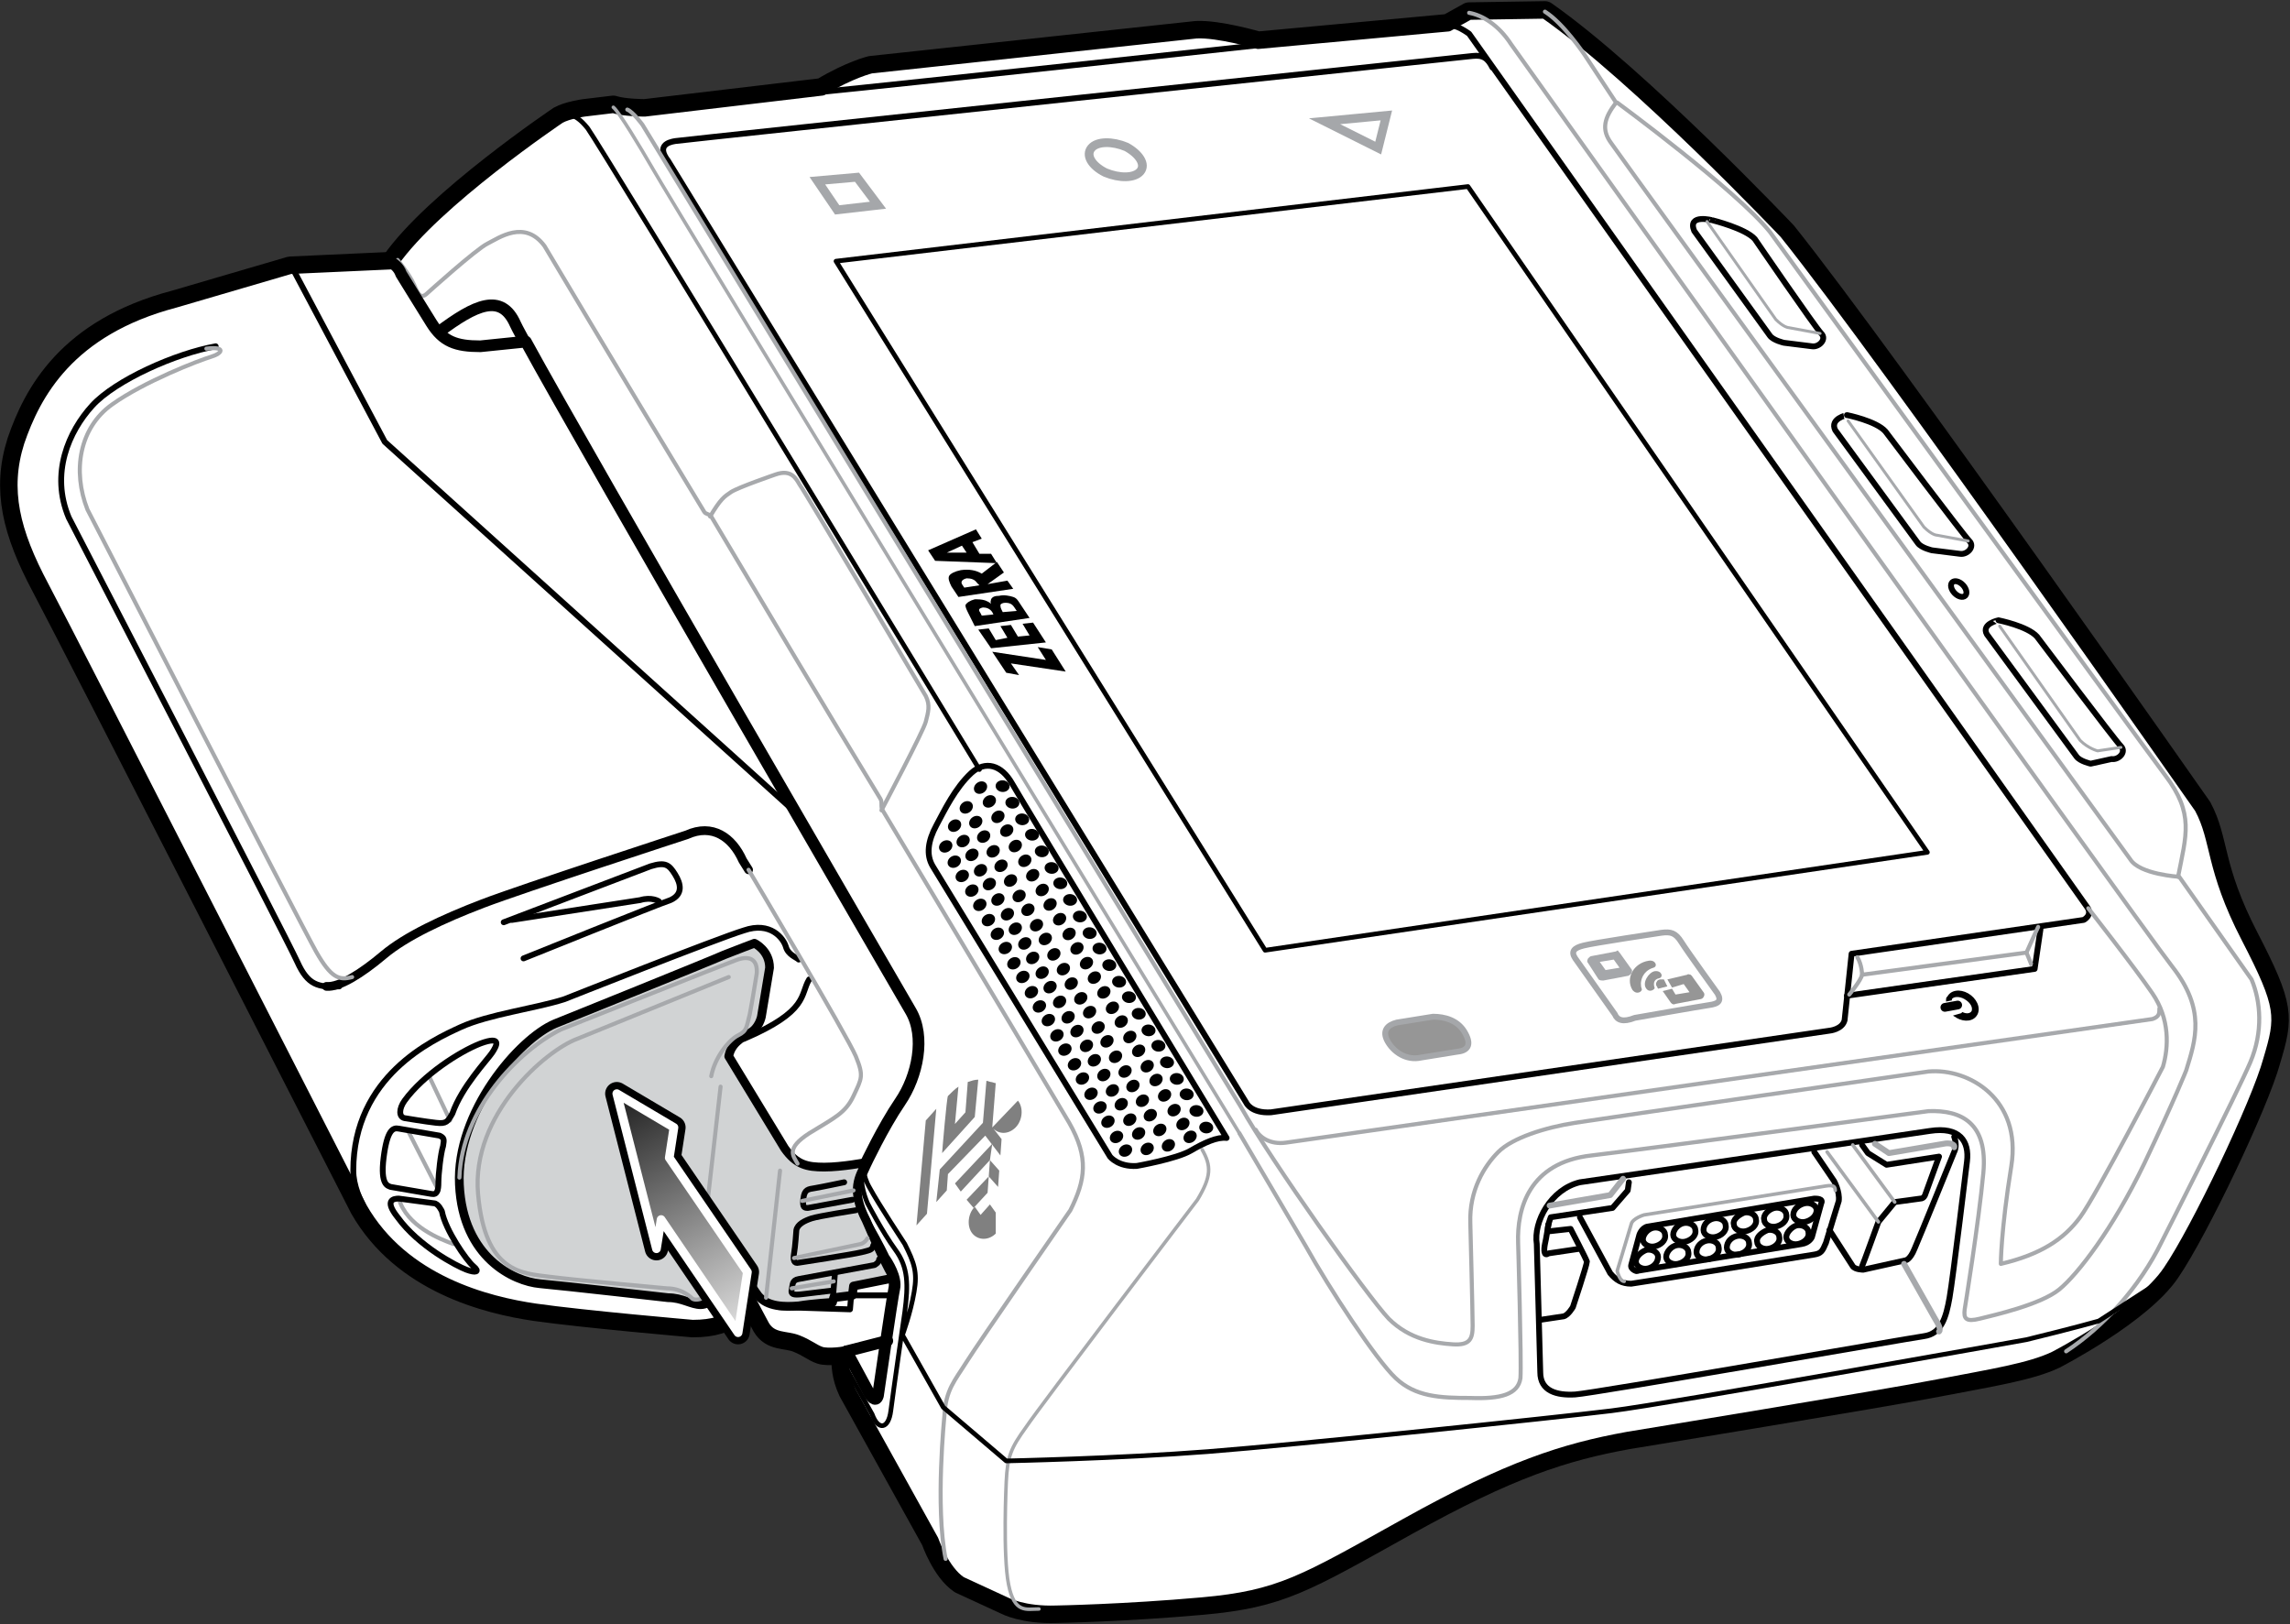 <?xml version="1.0" encoding="utf-8"?>
<!-- Generator: Adobe Illustrator 25.0.1, SVG Export Plug-In . SVG Version: 6.00 Build 0)  -->
<svg version="1.1" xmlns="http://www.w3.org/2000/svg" xmlns:xlink="http://www.w3.org/1999/xlink" x="0px" y="0px" width="196.4px"
	 height="139.3px" viewBox="0 0 196.4 139.3" style="enable-background:new 0 0 196.4 139.3;" xml:space="preserve">
<rect x="0" y="0" width="196.4" height="139.3" fill="#333333" stroke="none"/>
<style type="text/css">
	.st0{fill:#FFFFFF;stroke:#000000;stroke-width:2;stroke-linecap:round;stroke-linejoin:round;stroke-miterlimit:10;}
	.st1{fill:#FFFFFF;stroke:#000000;stroke-linecap:round;stroke-linejoin:round;stroke-miterlimit:10;}
	.st2{fill:none;stroke:#000000;stroke-width:0.5;stroke-linecap:round;stroke-linejoin:round;stroke-miterlimit:10;}
	.st3{fill:none;stroke:#A7A9AC;stroke-width:0.35;stroke-linecap:round;stroke-linejoin:round;stroke-miterlimit:10;}
	.st4{fill:none;stroke:#A7A9AC;stroke-width:0.3;stroke-linecap:round;stroke-linejoin:round;stroke-miterlimit:10;}
	.st5{fill:none;stroke:#000000;stroke-linecap:round;stroke-linejoin:round;stroke-miterlimit:10;}
	.st6{fill:none;stroke:#000000;stroke-width:0.4;stroke-linecap:round;stroke-linejoin:round;stroke-miterlimit:10;}
	.st7{fill:none;stroke:#000000;stroke-width:0.75;stroke-linecap:round;stroke-linejoin:round;stroke-miterlimit:10;}
	.st8{fill:none;stroke:#A5A7AA;stroke-width:0.75;stroke-miterlimit:10;}
	.st9{fill:none;stroke:#A7A9AC;stroke-width:0.25;stroke-linecap:round;stroke-linejoin:round;stroke-miterlimit:10;}
	.st10{fill:#808080;}
	.st11{fill:none;stroke:#A7A9AC;stroke-width:0.5;stroke-linecap:round;stroke-linejoin:round;stroke-miterlimit:10;}
	.st12{fill:#969696;stroke:#A5A7AA;stroke-width:0.5;stroke-linecap:round;stroke-linejoin:round;stroke-miterlimit:10;}
	.st13{fill:none;stroke:#A5A7AA;stroke-width:0.5;stroke-linecap:round;stroke-linejoin:round;stroke-miterlimit:10;}
	.st14{fill:#A5A7AA;}
	.st15{fill:#969696;}
	.st16{fill:none;}
	.st17{fill:#D1D3D4;stroke:#000000;stroke-width:0.75;stroke-linecap:round;stroke-linejoin:round;stroke-miterlimit:10;}
	.st18{fill:url(#SVGID_1_);stroke:#000000;stroke-width:2;stroke-linecap:round;stroke-linejoin:round;stroke-miterlimit:10;}
	.st19{fill:url(#SVGID_2_);stroke:#FFFFFF;stroke-width:0.75;stroke-linecap:round;stroke-linejoin:round;stroke-miterlimit:10;}
</style>
<g id="Layer_2">
	<path class="st0" d="M33.7,22.5C37.3,17.3,48,10.1,48,10.1c0.7-0.4,2.1-0.6,2.1-0.6l2.5-0.3c0.9,0.3,2.7,0.3,2.7,0.3l15.2-1.8
		c2.5-1.5,4.2-1.9,4.2-1.9l27.9-3c1.9-0.1,5.3,0.9,5.3,0.9l16.3-1.5c1.8-1,1.8-1,1.8-1l6.5-0.1c8,5.6,20.6,18.9,20.6,18.9
		c8.8,11,35.6,49.3,35.6,49.3c1.5,2.8,0.9,5.1,4,11.1s3,6.8,1.9,10.5c-1,3.7-6.2,14.6-8.6,18.1c-2.4,3.6-9.8,7.4-9.8,7.4
		c-2.1,1-5.3,1.5-10,2.4c-4.6,0.9-26.6,4.5-26.6,4.5c-5.5,1-10.2,2.5-19,7.4c-8.8,4.9-10.8,6.2-17.5,6.8c-6.7,0.6-12.5,0.7-12.5,0.7
		c-2.8,0.1-4.3-0.7-4.3-0.7l-3.9-1.8c-1.5-1-2.4-3.6-2.4-3.6l-7.1-12.8c-0.6-1.3-0.6-2.2-0.6-3.1v-1.3L55.7,85.2"/>
	<path class="st0" d="M72.6,115.9l2,3.7c0,0,0.5,0.8,0.7,0.1c0,0,1.2-8.3,1.4-9.2c0.2-0.9-0.6-2.2-0.9-2.6c0,0-0.4-0.9-1.6-3
		c-1.2-2.1-1-2.9,0-5c0,0,1.5-3.2,3-5.4s2.2-5.6,0.9-7.8c0,0-28-48.2-33-57.4l-3.9,0.4c-2.1,0-3.2-0.4-4.2-2c-1-1.6-2.6-4.2-2.6-4.2
		c-0.2-0.6-0.7-0.9-0.7-0.9l-8.8,0.4l-9.9,2.9C5.9,28.3,3,33.8,1.6,37.9C0.3,42,1.2,45.6,3.7,50.3S31,103.6,31,103.6
		c3.6,6.3,10.8,8.1,14.9,8.7c4.2,0.6,13.5,1.4,13.5,1.4c3.6,0,4.2-1.6,4.5-3l1.6,3c0.7,1.2,1.9,0.9,2.9,1.3c1,0.4,1.4,0.8,2,1
		S72.6,116,72.6,115.9z"/>
</g>
<g id="Layer_3">
	<path class="st1" d="M33.7,22.5C37.3,17.3,48,10.1,48,10.1c0.7-0.4,2.1-0.6,2.1-0.6l2.5-0.3c0.9,0.3,2.7,0.3,2.7,0.3l15.2-1.8
		c2.5-1.5,4.2-1.9,4.2-1.9l27.9-3c1.9-0.1,5.3,0.9,5.3,0.9l16.3-1.5c1.8-1,1.8-1,1.8-1l6.5-0.1c8,5.6,20.6,18.9,20.6,18.9
		c8.8,11,35.6,49.3,35.6,49.3c1.5,2.8,0.9,5.1,4,11.1s3,6.8,1.9,10.5c-1,3.7-6.2,14.6-8.6,18.1c-2.4,3.6-9.8,7.4-9.8,7.4
		c-2.1,1-5.3,1.5-10,2.4c-4.6,0.9-26.6,4.5-26.6,4.5c-5.5,1-10.2,2.5-19,7.4c-8.8,4.9-10.8,6.2-17.5,6.8c-6.7,0.6-12.5,0.7-12.5,0.7
		c-2.8,0.1-4.3-0.7-4.3-0.7l-3.9-1.8c-1.5-1-2.4-3.6-2.4-3.6l-7.1-12.8c-0.6-1.3-0.6-2.2-0.6-3.1v-1.3L55.7,85.2"/>
	<path class="st2" d="M70.3,7.9c7.1-0.7,37.4-4,37.4-4"/>
	<path class="st2" d="M124.2,2.2c0.6-0.2,1.8,0.7,1.8,0.7l53,74.9c0.5,0.7-0.3,1.1-0.3,1.1l-19.9,2.9l-0.6,5.7
		c-0.2,0.8-1.3,0.9-1.3,0.9L109,95.4c-1.7,0.1-2.1-0.8-2.1-0.8L57.3,13.8c-1-1.3,0-1.6,0.6-1.7c0.6-0.1,68.4-7.3,68.4-7.3
		c0.9-0.1,1.3,0.2,1.7,1"/>
	<path class="st3" d="M53.8,9.4c0.5,0.2,1.3,1.3,1.3,1.3l51.3,84.2c2.7,4.8,10.9,16.3,12.7,18.2c1.8,1.8,4,2.1,5.5,2.2
		s1.7-0.5,1.7-1.6s-0.2-8.8-0.2-8.8c-0.1-2.8,1.2-4.9,2.4-6.1c1.2-1.2,4-2.1,6.6-2.5c2.5-0.4,30.3-4.4,30.3-4.4
		c3.5-0.3,8,2.4,7.1,8.1c-0.9,5.6-0.9,8.4-0.9,8.4c3.4-0.8,5.4-2.1,6.8-4c1.4-1.9,7.1-12.9,7.1-12.9c0.5-1.7,0.6-4.1-0.9-6.3
		c-1.5-2.2-5.5-7.3-5.5-7.3"/>
	<polyline class="st2" points="158.4,85.4 174.5,83.1 175,79.7 	"/>
	<path class="st3" d="M159.3,82.1c0.4,0.7,0.4,1.5,0.4,1.5c-0.1,0.5-1.1,1.7-1.1,1.7"/>
	<path class="st3" d="M159.7,83.6l14.1-1.9c0.3-0.7,1-2.2,1-2.2"/>
	<path class="st3" d="M173.8,81.7c0.5,1.2,0.4,1,0.4,1"/>
	<path class="st3" d="M107.7,96.9c0.3,0.6,1.2,1.3,2.6,1.1c1.4-0.2,74.3-10.6,74.3-10.6c0.6-0.2,0.6-0.5,0.6-0.9"/>
	<path class="st3" d="M106.3,97.2l5.7,9.7c2,3.6,6,9.7,7.7,11.3c1.7,1.6,3.8,1.7,6.4,1.7c2.6,0.1,4.1-0.3,4.3-1.7
		c0.1-1.4-0.2-11.6-0.2-11.6c-0.1-2.9,0.9-6.9,6.3-7.5c6.6-0.8,28.9-3.8,28.9-3.8c2.8-0.1,5.1,1,4.7,5.3c-0.4,4.3-1.6,11.7-1.6,11.7
		c-0.1,0.8,0.1,1.1,1.3,0.8c1.2-0.3,5.2-1.2,6.8-2.5c1.6-1.3,4.6-5.2,7.3-10.8c2.7-5.7,3.6-8,3.6-8c0.8-2.6,1.7-5.2-1.2-8.9
		c-2.9-3.7-56.7-79.1-56.7-79.1c-1.1-1.7-2.5-2.5-3.6-2.7"/>
	<path class="st4" d="M52.6,9.2c0.5,0.4,2.3,3.4,3.4,5.3c1.1,2,50.3,82.7,50.3,82.7"/>
	<path class="st4" d="M89.1,138c-1.1,0-2.1,0.4-2.6-2.1s-0.2-8.8-0.2-8.8c0.1-2.2,0.4-2.9,1.7-4.7c1.2-1.8,14.7-19.5,14.7-19.5
		c1.2-2,1.2-2.9,0.4-4.3"/>
	<path class="st3" d="M81.1,133.7c-0.9-4.5-0.1-12.3-0.1-12.3c0.1-2.2,0.9-3,1.9-4.6c1-1.6,8.9-13,8.9-13c1.3-2.6,1.6-4.5-0.1-7.5
		c-0.7-1.2-7.5-12.6-16-26.8c-0.2-0.3,0-0.7-0.2-1c-4.7-7.7-10.1-16.8-14.5-24.2c-0.1-0.2-0.5-0.2-0.6-0.4
		c-7.7-12.7-13.7-22.8-13.7-22.8c-1.7-2.3-3.9-0.7-4.9-0.2s-5.1,4.2-5.1,4.2c-0.6,0.6-0.8,0.2-1.2-0.7s-1.4-2.1-1.4-2.1"/>
	<path class="st5" d="M37.6,28.5c3.2-2.4,5.4-3.4,6.6-0.7C45.4,30.5,78,86.7,78,86.7"/>
	<path class="st3" d="M60.9,44.3c0.9-1.5,1.2-1.7,1.8-2.1c0.6-0.4,3.8-1.5,3.8-1.5c1.4-0.5,1.8,0.4,2.1,0.9
		c0.4,0.5,10.8,18.1,10.8,18.1c0.4,0.8,0.2,1.4,0,2.2c-0.2,0.8-3.8,7.6-3.8,7.6"/>
	<path class="st6" d="M48,10.1c0.5-0.3,1.2-0.6,2.4,0.9c1.1,1.5,33.6,55,33.6,55"/>
	<polygon class="st6" points="71.7,22.4 108.5,81.5 165.3,73.1 125.9,16 	"/>
	<path class="st3" d="M132.5,1c1.6,1,3.4,3.7,3.4,3.7l2.7,4.1c-1,1.3-1.3,2.3-0.4,3.5c0.8,1.2,44.5,61.4,44.5,61.4
		c0.8,1.3,4.2,1.5,4.2,1.5l6.2,8.8c0.8,1.9,1,4.5-0.1,7.1c-1.1,2.6-7.6,15.4-7.6,15.4c-1.9,3.9-5,7.3-8.2,9.4"/>
	<path class="st3" d="M186.8,75.2c0.7-3.6,1.4-5.4-1.1-8.7c-2.5-3.3-33.9-46.6-33.9-46.6c-2.9-3.6-13.1-11.1-13.1-11.1"/>
	<path class="st7" d="M37.6,28.5c3.2-2.4,5.4-3.4,6.6-0.7C45.4,30.5,78,86.7,78,86.7c1.3,2.2,0.5,5.6-0.9,7.8s-3,5.4-3,5.4
		c-1,2.1-1.2,2.9,0,5c1.2,2.1,1.6,3,1.6,3c0.3,0.4,1.1,1.7,0.9,2.6c-0.2,0.9-1.4,9.2-1.4,9.2c-0.2,0.7-0.7-0.1-0.7-0.1l-2-3.7"/>
	<path class="st6" d="M72.5,117.2l2.3,4.1c0.5,1.4,1.4,1.3,1.6-0.3s1.2-8.5,1.2-8.5c0.3-2.3,0.3-3.8-0.8-5.3c-1.1-1.5-2.4-4-2.4-4
		c-0.3-0.7-0.8-2.2-0.3-3.3c0,0-0.2,0.8,0.5,2c0.7,1.3,3,4.8,3,4.8c0.8,1.6,1.1,2.4,0.8,4.1c-0.3,1.8-1,3.7-1,3.7l3.5,6.2l5.4,4.6
		c0,0,9.6-0.2,17.3-0.8s29.7-2.9,34.6-3.5s35.6-6.1,35.6-6.1c4.1-1,6.2-1.6,6.2-1.6l4.8-3.1"/>
	<path class="st6" d="M55.3,82.9l16.8,29.5c0.7,1.3,0.3,2.5,0.3,2.5"/>
</g>
<g id="Layer_1">
	<polygon class="st8" points="75.3,17.6 71.8,18 70.1,15.5 73.5,15.2 	"/>
	<path class="st8" d="M97.8,14.7c0.5-0.6-0.1-1.5-1.2-2.1c-1.2-0.5-2.5-0.5-3,0.1c-0.5,0.6,0,1.5,1.2,2.1
		C96,15.3,97.3,15.3,97.8,14.7z"/>
	<polygon class="st8" points="118.9,9.9 113.6,10.4 118.2,12.7 	"/>
	<g>
		<polygon points="89,55.5 90.2,55.7 91.4,57.6 86.7,56.9 87.4,57.9 86.3,57.7 85.1,55.9 89.7,56.6 		"/>
		<path d="M86.4,54.7l-0.6-1l0.9-0.1l0.6,1l1-0.1l-0.6-1l0.9-0.1l1.1,1.7L85,55.6L83.9,54l0.9-0.1l0.6,1L86.4,54.7z"/>
		<path d="M83.1,52.7c-0.2-0.4-0.3-0.6-0.3-0.8c0.1-0.2,0.4-0.4,0.8-0.5c0.3,0,0.6,0,0.9,0.1c0.2,0.1,0.3,0.1,0.5,0.3
			c-0.1-0.2,0-0.3,0-0.4c0.1-0.2,0.3-0.3,0.7-0.3c0.4-0.1,0.9,0,1.2,0.1c0.3,0.1,0.4,0.3,0.6,0.6l0.8,1.2l-4.7,0.7L83.1,52.7z
			 M85.2,52.7l-0.1-0.2c-0.2-0.3-0.5-0.4-0.8-0.4c-0.4,0.1-0.4,0.2-0.2,0.5l0.1,0.2L85.2,52.7z M87.2,52.4L87,52.1
			c-0.2-0.3-0.4-0.4-0.8-0.4c-0.2,0-0.4,0.1-0.4,0.2c0,0.1,0,0.2,0.1,0.4l0.1,0.2L87.2,52.4z"/>
		<path d="M86.4,49.8l0.5,0.7l-4.7,0.7l-0.6-0.9c-0.2-0.4-0.3-0.7-0.2-0.9c0.1-0.2,0.5-0.4,1-0.5c0.7-0.1,1.3,0,1.8,0.3l1.3-1
			l0.6,0.9l-1.4,1L86.4,49.8z M83.8,50c-0.2-0.3-0.5-0.4-0.9-0.4c-0.4,0.1-0.5,0.3-0.4,0.5l0.2,0.3l1.3-0.2L83.8,50z"/>
		<path d="M79.6,47.2l0.6,0.9l5.3,0.2L85,47.5l-1,0l-0.6-1l0.8-0.3l-0.5-0.8L79.6,47.2z M82.9,47.4l-1.7,0l1.3-0.6L82.9,47.4z"/>
	</g>
	<path class="st2" d="M145.3,19.8l6.5,9c0.3,0.4,1.2,0.6,1.2,0.6l2.4,0.3c0.6,0.1,1.3-0.6,0.8-1.1c-0.5-0.5-5.7-8.1-5.7-8.1
		c-0.8-0.9-3.6-1.6-3.6-1.6S144.7,18.3,145.3,19.8z"/>
	<path class="st9" d="M146.4,19l5.9,8.4c0.7,0.7,1.1,0.7,1.1,0.7l2.7,0.5"/>
	<path class="st2" d="M157.4,36.9l7.1,9.7c0.3,0.4,1.2,0.6,1.2,0.6l2.4,0.3c0.6,0.1,1.3-0.6,0.8-1.1c-0.5-0.5-7.2-9.4-7.2-9.4
		c-0.8-0.9-3.3-1.4-3.3-1.4S156.9,35.9,157.4,36.9z"/>
	<path class="st9" d="M158.5,36.1l6.5,9.1c0.7,0.7,1.1,0.7,1.1,0.7l2.7,0.5"/>
	<path class="st2" d="M170.4,54.4l7.7,10.5c0.3,0.4,1.2,0.6,1.2,0.6l1.8-0.4c0.6,0.1,1.3-0.6,0.8-1.1c-0.5-0.5-7.2-9.4-7.2-9.4
		c-0.8-0.9-3.3-1.4-3.3-1.4S169.9,53.5,170.4,54.4z"/>
	<path class="st9" d="M171.5,53.7l6.9,9.8c0.7,0.7,1.5,0.9,1.5,0.9l2-0.3"/>
	<ellipse transform="matrix(0.721 -0.693 0.693 0.721 12.006 130.536)" class="st2" cx="167.9" cy="50.4" rx="0.5" ry="0.8"/>
	<path class="st2" d="M80,74.3c-0.6-1-0.4-2.2,0.3-3.5s1.6-3.2,3-4.5c1.2-1.1,2.6-0.7,3.5,0.9c0.9,1.6,18.4,30.4,18.4,30.4
		c-0.8-0.1-1.9,0.4-3.1,1.1c-1.2,0.7-4.6,1.3-4.6,1.3c-1.6,0.1-2.3-0.8-2.3-0.8L80,74.3z"/>
	<ellipse transform="matrix(8.153839e-02 -0.997 0.997 8.153839e-02 -1.39 191.912)" cx="103.4" cy="96.7" rx="0.5" ry="0.6"/>
	<g>
		<ellipse transform="matrix(0.81 -0.586 0.586 0.81 -37.312 77.713)" cx="101.5" cy="96.5" rx="0.6" ry="0.5"/>
		<ellipse transform="matrix(0.81 -0.586 0.586 0.81 -37.826 78.278)" cx="102.1" cy="97.6" rx="0.6" ry="0.5"/>
		<ellipse transform="matrix(0.81 -0.586 0.586 0.81 -36.717 77.033)" cx="100.7" cy="95.3" rx="0.6" ry="0.5"/>
		<ellipse transform="matrix(0.81 -0.586 0.586 0.81 -36.123 76.353)" cx="99.9" cy="94" rx="0.6" ry="0.5"/>
		<ellipse transform="matrix(0.81 -0.586 0.586 0.81 -35.528 75.674)" cx="99.2" cy="92.7" rx="0.6" ry="0.5"/>
		<ellipse transform="matrix(0.81 -0.586 0.586 0.81 -34.934 74.994)" cx="98.4" cy="91.5" rx="0.6" ry="0.5"/>
		<ellipse transform="matrix(0.81 -0.586 0.586 0.81 -34.339 74.314)" cx="97.7" cy="90.2" rx="0.6" ry="0.5"/>
		<ellipse transform="matrix(0.81 -0.586 0.586 0.81 -33.745 73.634)" cx="96.9" cy="89" rx="0.6" ry="0.5"/>
		<ellipse transform="matrix(0.81 -0.586 0.586 0.81 -33.151 72.954)" cx="96.2" cy="87.7" rx="0.6" ry="0.5"/>
		<ellipse transform="matrix(0.81 -0.586 0.586 0.81 -32.556 72.275)" cx="95.4" cy="86.5" rx="0.6" ry="0.5"/>
		<ellipse transform="matrix(0.81 -0.586 0.586 0.81 -31.962 71.595)" cx="94.7" cy="85.2" rx="0.6" ry="0.5"/>
		<ellipse transform="matrix(0.81 -0.586 0.586 0.81 -31.367 70.915)" cx="93.9" cy="83.9" rx="0.6" ry="0.5"/>
		<ellipse transform="matrix(0.81 -0.586 0.586 0.81 -30.773 70.235)" cx="93.2" cy="82.7" rx="0.6" ry="0.5"/>
		<ellipse transform="matrix(0.81 -0.586 0.586 0.81 -30.178 69.555)" cx="92.4" cy="81.4" rx="0.6" ry="0.5"/>
		<ellipse transform="matrix(0.81 -0.586 0.586 0.81 -29.584 68.876)" cx="91.7" cy="80.2" rx="0.6" ry="0.5"/>
		<ellipse transform="matrix(0.81 -0.586 0.586 0.81 -28.989 68.196)" cx="90.9" cy="78.9" rx="0.6" ry="0.5"/>
		<ellipse transform="matrix(0.81 -0.586 0.586 0.81 -28.395 67.516)" cx="90.1" cy="77.6" rx="0.6" ry="0.5"/>
		<ellipse transform="matrix(0.81 -0.586 0.586 0.81 -27.8 66.836)" cx="89.4" cy="76.4" rx="0.6" ry="0.5"/>
		<ellipse transform="matrix(0.81 -0.586 0.586 0.81 -27.206 66.156)" cx="88.6" cy="75.1" rx="0.6" ry="0.5"/>
		<ellipse transform="matrix(0.81 -0.586 0.586 0.81 -26.612 65.477)" cx="87.9" cy="73.9" rx="0.6" ry="0.5"/>
		<ellipse transform="matrix(0.81 -0.586 0.586 0.81 -26.017 64.797)" cx="87.1" cy="72.6" rx="0.6" ry="0.5"/>
		<ellipse transform="matrix(0.81 -0.586 0.586 0.81 -25.423 64.117)" cx="86.4" cy="71.3" rx="0.6" ry="0.5"/>
		<ellipse transform="matrix(0.81 -0.586 0.586 0.81 -24.828 63.437)" cx="85.6" cy="70.1" rx="0.6" ry="0.5"/>
		<ellipse transform="matrix(0.81 -0.586 0.586 0.81 -24.234 62.758)" cx="84.9" cy="68.8" rx="0.6" ry="0.5"/>
		<ellipse transform="matrix(0.81 -0.586 0.586 0.81 -23.639 62.078)" cx="84.1" cy="67.6" rx="0.6" ry="0.5"/>
	</g>
	<g>
		<ellipse transform="matrix(0.81 -0.586 0.586 0.81 -38.56 77.328)" cx="100.2" cy="98.3" rx="0.6" ry="0.5"/>
		<ellipse transform="matrix(0.81 -0.586 0.586 0.81 -37.966 76.649)" cx="99.5" cy="97" rx="0.6" ry="0.5"/>
		<ellipse transform="matrix(0.81 -0.586 0.586 0.81 -37.372 75.969)" cx="98.7" cy="95.7" rx="0.6" ry="0.5"/>
		<ellipse transform="matrix(0.81 -0.586 0.586 0.81 -36.777 75.289)" cx="98" cy="94.5" rx="0.6" ry="0.5"/>
		<ellipse transform="matrix(0.81 -0.586 0.586 0.81 -36.183 74.609)" cx="97.2" cy="93.2" rx="0.6" ry="0.5"/>
		<ellipse transform="matrix(0.81 -0.586 0.586 0.81 -35.588 73.929)" cx="96.5" cy="92" rx="0.6" ry="0.5"/>
		<ellipse transform="matrix(0.81 -0.586 0.586 0.81 -34.994 73.25)" cx="95.7" cy="90.7" rx="0.6" ry="0.5"/>
		<ellipse transform="matrix(0.81 -0.586 0.586 0.81 -34.399 72.57)" cx="95" cy="89.4" rx="0.6" ry="0.5"/>
		<ellipse transform="matrix(0.81 -0.586 0.586 0.81 -33.805 71.89)" cx="94.2" cy="88.2" rx="0.6" ry="0.5"/>
		<ellipse transform="matrix(0.81 -0.586 0.586 0.81 -33.211 71.21)" cx="93.5" cy="86.9" rx="0.6" ry="0.5"/>
		<ellipse transform="matrix(0.81 -0.586 0.586 0.81 -32.616 70.53)" cx="92.7" cy="85.7" rx="0.6" ry="0.5"/>
		<ellipse transform="matrix(0.81 -0.586 0.586 0.81 -32.022 69.851)" cx="91.9" cy="84.4" rx="0.6" ry="0.5"/>
		<ellipse transform="matrix(0.81 -0.586 0.586 0.81 -31.427 69.171)" cx="91.2" cy="83.2" rx="0.6" ry="0.5"/>
		<ellipse transform="matrix(0.81 -0.586 0.586 0.81 -30.833 68.491)" cx="90.4" cy="81.9" rx="0.6" ry="0.5"/>
		<ellipse transform="matrix(0.81 -0.586 0.586 0.81 -30.238 67.811)" cx="89.7" cy="80.6" rx="0.6" ry="0.5"/>
		<ellipse transform="matrix(0.81 -0.586 0.586 0.81 -29.644 67.132)" cx="88.9" cy="79.4" rx="0.6" ry="0.5"/>
		<ellipse transform="matrix(0.81 -0.586 0.586 0.81 -29.049 66.452)" cx="88.2" cy="78.1" rx="0.6" ry="0.5"/>
		<ellipse transform="matrix(0.81 -0.586 0.586 0.81 -28.455 65.772)" cx="87.4" cy="76.9" rx="0.6" ry="0.5"/>
		<ellipse transform="matrix(0.81 -0.586 0.586 0.81 -27.86 65.092)" cx="86.7" cy="75.6" rx="0.6" ry="0.5"/>
		<ellipse transform="matrix(0.81 -0.586 0.586 0.81 -27.266 64.412)" cx="85.9" cy="74.3" rx="0.6" ry="0.5"/>
		<ellipse transform="matrix(0.81 -0.586 0.586 0.81 -26.672 63.733)" cx="85.2" cy="73.1" rx="0.6" ry="0.5"/>
		<ellipse transform="matrix(0.81 -0.586 0.586 0.81 -26.077 63.053)" cx="84.4" cy="71.8" rx="0.6" ry="0.5"/>
		<ellipse transform="matrix(0.81 -0.586 0.586 0.81 -25.483 62.373)" cx="83.7" cy="70.6" rx="0.6" ry="0.5"/>
		<ellipse transform="matrix(0.81 -0.586 0.586 0.81 -24.888 61.693)" cx="82.9" cy="69.3" rx="0.6" ry="0.5"/>
	</g>
	<g>
		<ellipse transform="matrix(0.81 -0.586 0.586 0.81 -39.096 76.334)" cx="98.4" cy="98.6" rx="0.6" ry="0.5"/>
		<ellipse transform="matrix(0.81 -0.586 0.586 0.81 -38.502 75.654)" cx="97.7" cy="97.3" rx="0.6" ry="0.5"/>
		<ellipse transform="matrix(0.81 -0.586 0.586 0.81 -37.907 74.974)" cx="96.9" cy="96.1" rx="0.6" ry="0.5"/>
		<ellipse transform="matrix(0.81 -0.586 0.586 0.81 -37.313 74.294)" cx="96.2" cy="94.8" rx="0.6" ry="0.5"/>
		<ellipse transform="matrix(0.81 -0.586 0.586 0.81 -36.718 73.615)" cx="95.4" cy="93.6" rx="0.6" ry="0.5"/>
		<ellipse transform="matrix(0.81 -0.586 0.586 0.81 -36.124 72.935)" cx="94.7" cy="92.3" rx="0.6" ry="0.5"/>
		<ellipse transform="matrix(0.81 -0.586 0.586 0.81 -35.529 72.255)" cx="93.9" cy="91" rx="0.6" ry="0.5"/>
		<ellipse transform="matrix(0.81 -0.586 0.586 0.81 -34.935 71.575)" cx="93.2" cy="89.8" rx="0.6" ry="0.5"/>
		<ellipse transform="matrix(0.81 -0.586 0.586 0.81 -34.34 70.895)" cx="92.4" cy="88.5" rx="0.6" ry="0.5"/>
		<ellipse transform="matrix(0.81 -0.586 0.586 0.81 -33.746 70.216)" cx="91.6" cy="87.3" rx="0.6" ry="0.5"/>
		<ellipse transform="matrix(0.81 -0.586 0.586 0.81 -33.151 69.536)" cx="90.9" cy="86" rx="0.6" ry="0.5"/>
		<ellipse transform="matrix(0.81 -0.586 0.586 0.81 -32.557 68.856)" cx="90.1" cy="84.7" rx="0.6" ry="0.5"/>
		<ellipse transform="matrix(0.81 -0.586 0.586 0.81 -31.963 68.176)" cx="89.4" cy="83.5" rx="0.6" ry="0.5"/>
		<ellipse transform="matrix(0.81 -0.586 0.586 0.81 -31.368 67.496)" cx="88.6" cy="82.2" rx="0.6" ry="0.5"/>
		<ellipse transform="matrix(0.81 -0.586 0.586 0.81 -30.774 66.817)" cx="87.9" cy="81" rx="0.6" ry="0.5"/>
		<ellipse transform="matrix(0.81 -0.586 0.586 0.81 -30.179 66.137)" cx="87.1" cy="79.7" rx="0.6" ry="0.5"/>
		<ellipse transform="matrix(0.81 -0.586 0.586 0.81 -29.585 65.457)" cx="86.4" cy="78.5" rx="0.6" ry="0.5"/>
		<ellipse transform="matrix(0.81 -0.586 0.586 0.81 -28.99 64.777)" cx="85.6" cy="77.2" rx="0.6" ry="0.5"/>
		<ellipse transform="matrix(0.81 -0.586 0.586 0.81 -28.396 64.097)" cx="84.9" cy="75.9" rx="0.6" ry="0.5"/>
		<ellipse transform="matrix(0.81 -0.586 0.586 0.81 -27.802 63.418)" cx="84.1" cy="74.7" rx="0.6" ry="0.5"/>
		<ellipse transform="matrix(0.81 -0.586 0.586 0.81 -27.207 62.738)" cx="83.4" cy="73.4" rx="0.6" ry="0.5"/>
		<ellipse transform="matrix(0.81 -0.586 0.586 0.81 -26.613 62.058)" cx="82.6" cy="72.2" rx="0.6" ry="0.5"/>
		<ellipse transform="matrix(0.81 -0.586 0.586 0.81 -26.018 61.378)" cx="81.9" cy="70.9" rx="0.6" ry="0.5"/>
	</g>
	<g>
		<ellipse transform="matrix(0.849 -0.529 0.529 0.849 -37.615 65.936)" cx="96.5" cy="98.7" rx="0.6" ry="0.5"/>
		<ellipse transform="matrix(0.849 -0.529 0.529 0.849 -37.069 65.361)" cx="95.7" cy="97.5" rx="0.6" ry="0.5"/>
		<ellipse transform="matrix(0.849 -0.529 0.529 0.849 -36.523 64.786)" cx="95" cy="96.2" rx="0.6" ry="0.5"/>
		<ellipse transform="matrix(0.849 -0.529 0.529 0.849 -35.977 64.211)" cx="94.3" cy="95" rx="0.6" ry="0.5"/>
		<ellipse transform="matrix(0.849 -0.529 0.529 0.849 -35.431 63.636)" cx="93.5" cy="93.8" rx="0.6" ry="0.5"/>
		<ellipse transform="matrix(0.849 -0.529 0.529 0.849 -34.885 63.061)" cx="92.8" cy="92.5" rx="0.6" ry="0.5"/>
		<ellipse transform="matrix(0.849 -0.529 0.529 0.849 -34.339 62.486)" cx="92.1" cy="91.3" rx="0.6" ry="0.5"/>
		<ellipse transform="matrix(0.849 -0.529 0.529 0.849 -33.793 61.911)" cx="91.3" cy="90" rx="0.6" ry="0.5"/>
		<ellipse transform="matrix(0.849 -0.529 0.529 0.849 -33.248 61.336)" cx="90.6" cy="88.8" rx="0.6" ry="0.5"/>
		<ellipse transform="matrix(0.849 -0.529 0.529 0.849 -32.702 60.761)" cx="89.9" cy="87.5" rx="0.6" ry="0.5"/>
		<ellipse transform="matrix(0.849 -0.529 0.529 0.849 -32.156 60.186)" cx="89.1" cy="86.3" rx="0.6" ry="0.5"/>
		<ellipse transform="matrix(0.849 -0.529 0.529 0.849 -31.61 59.611)" cx="88.4" cy="85.1" rx="0.6" ry="0.5"/>
		<ellipse transform="matrix(0.849 -0.529 0.529 0.849 -31.064 59.036)" cx="87.7" cy="83.8" rx="0.6" ry="0.5"/>
		<ellipse transform="matrix(0.849 -0.529 0.529 0.849 -30.518 58.461)" cx="86.9" cy="82.6" rx="0.6" ry="0.5"/>
		<ellipse transform="matrix(0.849 -0.529 0.529 0.849 -29.972 57.886)" cx="86.2" cy="81.3" rx="0.6" ry="0.5"/>
		<ellipse transform="matrix(0.849 -0.529 0.529 0.849 -29.426 57.311)" cx="85.5" cy="80.1" rx="0.6" ry="0.5"/>
		<ellipse transform="matrix(0.849 -0.529 0.529 0.849 -28.88 56.736)" cx="84.7" cy="78.9" rx="0.6" ry="0.5"/>
		<ellipse transform="matrix(0.849 -0.529 0.529 0.849 -28.334 56.161)" cx="84" cy="77.6" rx="0.6" ry="0.5"/>
		<ellipse transform="matrix(0.849 -0.529 0.529 0.849 -27.788 55.586)" cx="83.3" cy="76.4" rx="0.6" ry="0.5"/>
		<ellipse transform="matrix(0.849 -0.529 0.529 0.849 -27.243 55.011)" cx="82.5" cy="75.1" rx="0.6" ry="0.5"/>
		<ellipse transform="matrix(0.849 -0.529 0.529 0.849 -26.697 54.436)" cx="81.8" cy="73.9" rx="0.6" ry="0.5"/>
		<ellipse transform="matrix(0.849 -0.529 0.529 0.849 -26.151 53.861)" cx="81.1" cy="72.6" rx="0.6" ry="0.5"/>
	</g>
	<ellipse transform="matrix(8.153839e-02 -0.997 0.997 8.153839e-02 -0.767 189.805)" cx="102.6" cy="95.3" rx="0.5" ry="0.6"/>
	<ellipse transform="matrix(8.153839e-02 -0.997 0.997 8.153839e-02 -0.145 187.698)" cx="101.8" cy="93.9" rx="0.5" ry="0.6"/>
	<ellipse transform="matrix(8.153839e-02 -0.997 0.997 8.153839e-02 0.477 185.59)" cx="100.9" cy="92.5" rx="0.5" ry="0.6"/>
	<ellipse transform="matrix(8.153839e-02 -0.997 0.997 8.153839e-02 1.099 183.483)" cx="100.1" cy="91.1" rx="0.5" ry="0.6"/>
	<ellipse transform="matrix(8.153839e-02 -0.997 0.997 8.153839e-02 1.722 181.376)" cx="99.3" cy="89.8" rx="0.5" ry="0.6"/>
	<ellipse transform="matrix(8.153839e-02 -0.997 0.997 8.153839e-02 2.344 179.269)" cx="98.4" cy="88.4" rx="0.5" ry="0.6"/>
	<ellipse transform="matrix(8.153839e-02 -0.997 0.997 8.153839e-02 2.966 177.162)" cx="97.6" cy="87" rx="0.5" ry="0.6"/>
	<ellipse transform="matrix(8.153839e-02 -0.997 0.997 8.153839e-02 3.588 175.055)" cx="96.8" cy="85.6" rx="0.5" ry="0.6"/>
	<ellipse transform="matrix(8.153839e-02 -0.997 0.997 8.153839e-02 4.211 172.948)" cx="95.9" cy="84.2" rx="0.5" ry="0.6"/>
	<ellipse transform="matrix(8.153839e-02 -0.997 0.997 8.153839e-02 4.833 170.841)" cx="95.1" cy="82.8" rx="0.5" ry="0.6"/>
	<ellipse transform="matrix(8.153839e-02 -0.997 0.997 8.153839e-02 5.455 168.734)" cx="94.3" cy="81.4" rx="0.5" ry="0.6"/>
	<ellipse transform="matrix(8.153839e-02 -0.997 0.997 8.153839e-02 6.078 166.627)" cx="93.4" cy="80" rx="0.5" ry="0.6"/>
	<ellipse transform="matrix(8.153839e-02 -0.997 0.997 8.153839e-02 6.7 164.52)" cx="92.6" cy="78.6" rx="0.5" ry="0.6"/>
	<ellipse transform="matrix(8.153839e-02 -0.997 0.997 8.153839e-02 7.322 162.413)" cx="91.8" cy="77.2" rx="0.5" ry="0.6"/>
	<ellipse transform="matrix(8.153839e-02 -0.997 0.997 8.153839e-02 7.944 160.306)" cx="91" cy="75.8" rx="0.5" ry="0.6"/>
	<ellipse transform="matrix(8.153839e-02 -0.997 0.997 8.153839e-02 8.567 158.198)" cx="90.1" cy="74.5" rx="0.5" ry="0.6"/>
	<ellipse transform="matrix(8.153839e-02 -0.997 0.997 8.153839e-02 9.189 156.091)" cx="89.3" cy="73.1" rx="0.5" ry="0.6"/>
	<ellipse transform="matrix(8.153839e-02 -0.997 0.997 8.153839e-02 9.811 153.984)" cx="88.5" cy="71.7" rx="0.5" ry="0.6"/>
	<ellipse transform="matrix(8.153839e-02 -0.997 0.997 8.153839e-02 10.434 151.877)" cx="87.6" cy="70.3" rx="0.5" ry="0.6"/>
	<ellipse transform="matrix(8.153839e-02 -0.997 0.997 8.153839e-02 11.056 149.77)" cx="86.8" cy="68.9" rx="0.5" ry="0.6"/>
	<ellipse transform="matrix(8.153839e-02 -0.997 0.997 8.153839e-02 11.678 147.663)" cx="86" cy="67.5" rx="0.5" ry="0.6"/>
	<polygon class="st10" points="84.7,102.3 84.8,100.9 82.9,102.9 83.5,103.6 	"/>
	<path class="st10" d="M84.5,97.4l1.3,1.7l0.1-1.4l0,0l-0.7-0.9c0.5,0.5,1.3,0.5,1.9-0.1c0.6-0.6,0.7-1.7,0.2-2.3l-2.2,2.3l0,0
		l0.3-3.8c-0.1,0-0.3-0.1-0.4-0.1c-0.1,0-0.3-0.1-0.4-0.1l-0.3,3.6l-3.7,4l-0.3,2.8l0.9-1l0.1-1.4L84.5,97.4z"/>
	<polygon class="st10" points="85.1,98.1 81.9,101.5 82.4,102.2 84.9,99.5 	"/>
	<polygon class="st10" points="85.6,101.8 85.7,100.4 84.9,99.5 84.8,100.9 	"/>
	<path class="st10" d="M80.8,98.9L80.8,98.9L80.8,98.9l2.8-3.1l0.3-3.2c-0.3,0-0.6,0.1-0.9,0.2l-0.2,2.6l-0.9,1l0,0l0.3-3.2
		c-0.3,0.2-0.6,0.5-0.9,0.8C81.2,94.1,80.8,98.8,80.8,98.9z"/>
	<polygon class="st10" points="80.3,95.1 79.4,96.1 78.6,105.1 79.5,104.1 	"/>
	<path class="st10" d="M85.4,104l-0.5-0.7l-0.8,0.9l-0.5-0.7c-0.6,0.6-0.7,1.7-0.2,2.3c0.5,0.6,1.4,0.6,2,0L85.4,104z"/>
	<path class="st11" d="M158.5,128.2"/>
	<path class="st2" d="M131.8,106.7l0.3,11c0,1.6,1.4,2,3,1.9c1.6-0.1,28.5-4.8,29.9-5c1.5-0.2,1.9-1.6,2.2-3.3
		c0.3-1.7,1.5-11.7,1.5-11.7c0.2-1.7-0.6-3-3.2-2.6c-2.6,0.4-30,4.4-30,4.4C133,102,131.5,104.8,131.8,106.7z"/>
	<path class="st2" d="M139.7,101.4l-0.1,0.7l-1.3,1.5l-5.3,0.8c0,0-0.5,1.3-0.1,1.2l1.8-0.2c0,0,1.3,2.5,1.4,2.8
		c0,0.3-1.2,3.9-1.2,3.9s-0.4,0.7-0.8,0.8l-2,0.3"/>
	<path class="st2" d="M135.5,107.1l-2.7,0.4c-0.4,0.3-0.4-0.3-0.3-0.8c0.1-0.4,0.3-1.7,0.3-1.7"/>
	<polyline class="st11" points="132.9,103.4 138.1,102.5 139.2,101.1 	"/>
	<path class="st2" d="M135.5,104.4l2.6,4.8c0.5,0.6,1,0.9,1.8,0.9c0.8-0.1,15.7-2.5,15.7-2.5c0.6-0.1,0.7-0.3,1-1
		c0.2-0.7,1.1-3.6,1.1-3.6c0.1-0.8-0.4-1.7-0.4-1.7l-1.7-2.5"/>
	<path class="st4" d="M139.3,109.9c-0.4,0-0.6-0.9-0.6-0.9l1.2-4c0.1-0.5,1.1-0.8,1.1-0.8l15.1-2.4c0.7-0.1,1.3-0.3,1.3,0.3"/>
	<path class="st2" d="M140.4,109l14.1-2.3c0.7-0.1,0.9-0.6,0.9-0.6l0.8-2.9c0.2-0.4-0.4-0.4-0.6-0.4l-14.3,2.4
		c-0.5,0.1-0.7,0.7-0.7,0.7l-0.7,2.6C139.8,108.9,140.5,109.1,140.4,109z"/>
	<path class="st2" d="M140.9,106.3c0,0.4,0.5,0.7,1,0.6c0.5-0.1,1-0.5,0.9-1c0-0.4-0.5-0.7-1-0.6
		C141.3,105.4,140.9,105.9,140.9,106.3z"/>
	<path class="st2" d="M143.5,105.9c0,0.4,0.5,0.7,1,0.6c0.5-0.1,1-0.5,0.9-1c0-0.4-0.5-0.7-1-0.6C143.9,105,143.5,105.5,143.5,105.9
		z"/>
	<path class="st2" d="M146.1,105.5c0,0.4,0.5,0.7,1,0.6c0.5-0.1,1-0.5,0.9-1c0-0.4-0.5-0.7-1-0.6C146.5,104.6,146.1,105,146.1,105.5
		z"/>
	<path class="st2" d="M148.7,105c0,0.4,0.5,0.7,1,0.6c0.5-0.1,1-0.5,0.9-1c0-0.4-0.5-0.7-1-0.6C149.1,104.2,148.6,104.6,148.7,105z"
		/>
	<path class="st2" d="M151.3,104.6c0,0.4,0.5,0.7,1,0.6c0.5-0.1,1-0.5,0.9-1c0-0.4-0.5-0.7-1-0.6
		C151.7,103.7,151.2,104.2,151.3,104.6z"/>
	<path class="st2" d="M153.8,104.2c0,0.4,0.5,0.7,1,0.6c0.5-0.1,1-0.5,1-1c0-0.4-0.5-0.7-1-0.6C154.3,103.3,153.8,103.7,153.8,104.2
		z"/>
	<path class="st2" d="M140.3,108.2c0,0.4,0.5,0.7,1,0.6c0.5-0.1,0.9-0.5,0.9-1c0-0.4-0.5-0.7-1-0.6
		C140.7,107.4,140.3,107.8,140.3,108.2z"/>
	<path class="st2" d="M142.9,107.8c0,0.4,0.5,0.7,1,0.6c0.5-0.1,1-0.5,0.9-1c0-0.4-0.5-0.7-1-0.6
		C143.3,106.9,142.9,107.4,142.9,107.8z"/>
	<path class="st2" d="M145.5,107.4c0,0.4,0.5,0.7,1,0.6c0.5-0.1,1-0.5,0.9-1c0-0.4-0.5-0.7-1-0.6
		C145.9,106.5,145.5,106.9,145.5,107.4z"/>
	<path class="st2" d="M148.1,107c0,0.4,0.5,0.7,1,0.6c0.5-0.1,1-0.5,0.9-1c0-0.4-0.5-0.7-1-0.6C148.5,106.1,148.1,106.5,148.1,107z"
		/>
	<path class="st2" d="M150.7,106.5c0,0.4,0.5,0.7,1,0.6c0.5-0.1,1-0.5,0.9-1c0-0.4-0.5-0.7-1-0.6
		C151.1,105.7,150.6,106.1,150.7,106.5z"/>
	<path class="st2" d="M153.2,106.1c0,0.4,0.5,0.7,1,0.6c0.5-0.1,1-0.5,0.9-1c0-0.4-0.5-0.7-1-0.6
		C153.7,105.2,153.2,105.7,153.2,106.1z"/>
	<path class="st2" d="M156.9,105.5l2,3.1c0.2,0.3,0.9,0.3,0.9,0.3l3.6-0.8c0,0,0.4,0,0.8-1c0.4-0.9,3.4-8.3,3.4-8.3
		c0.3-0.6,0-1.3,0-1.3"/>
	<path class="st2" d="M159.7,108.6c0.1-0.2,1.4-3.8,1.4-3.8l1.4-1.7l2.2-0.3c0.3,0,0.4-0.3,0.4-0.3l1.2-3.3l-4.5,0.7l-1.6-1
		l-0.5-0.7"/>
	<path class="st11" d="M160.8,98.1l1.2,0.8l4.7-0.8c0.4-0.1,1,0,0.9,0.3"/>
	<line class="st4" x1="161.1" y1="104.8" x2="156.7" y2="98.8"/>
	<line class="st4" x1="162.5" y1="103.1" x2="158.9" y2="98.2"/>
	<path class="st11" d="M163.3,108.4l2.6,4.6c0.3,0.5,0.6,1,0.4,1.2"/>
	<path class="st2" d="M106.8,96.8"/>
	<path class="st12" d="M122.9,87.2l-3.1,0.5c-0.8,0.2-1.3,0.7-0.8,1.6c0.5,0.9,1.6,1.7,2.9,1.4l3.1-0.5c1-0.1,1.2-0.7,0.6-1.7
		C125,87.5,123.9,87.2,122.9,87.2z"/>
	<path class="st13" d="M138.5,87l-3.4-4.8c-0.4-0.6-0.1-0.9,0.7-1.1c0.7-0.2,6.7-1.1,6.7-1.1c0.8-0.1,1.2,0,1.7,0.8
		c0.5,0.8,3.1,4.4,3.1,4.4c0.4,0.7,0,0.9-0.7,1c-0.7,0.1-6.4,1.1-6.4,1.1C139.2,87.7,138.7,87.5,138.5,87z"/>
	<path class="st14" d="M138.8,81.6c0,0,0.1,0.1,0.1,0.1l1,1.4c0.1,0.1,0.1,0.2,0,0.4c-0.1,0.1-0.2,0.2-0.3,0.2l-2.1,0.4
		c-0.1,0-0.3,0-0.4-0.1l-0.9-1.4c-0.1-0.1-0.1-0.2,0-0.4c0.1-0.1,0.2-0.2,0.3-0.2l2.1-0.4C138.7,81.5,138.8,81.5,138.8,81.6z
		 M138.9,83l-0.5-0.7l-1.2,0.2l0.5,0.7L138.9,83z"/>
	<g>
		<path class="st15" d="M142.7,84l-0.3,0c-0.1,0-0.3,0.1-0.3,0.2c-0.1,0.1-0.1,0.3,0,0.4l0.1,0.2l0.8-0.2L142.7,84z"/>
		<path class="st15" d="M144.4,84.4l0.5,0.7l-1.2,0.2l-0.3-0.5l-0.8,0.2l0.7,1c0.1,0.1,0.2,0.2,0.4,0.1l2.1-0.4
			c0.1,0,0.3-0.1,0.3-0.2c0.1-0.1,0.1-0.3,0-0.4l-1-1.4c0,0-0.1-0.1-0.1-0.1c-0.1,0-0.2-0.1-0.3,0L143,84l0.4,0.7L144.4,84.4z"/>
	</g>
	<path class="st15" d="M141.9,84.7c-0.1-0.3-0.1-0.7,0.4-0.8c0.4-0.1,0.2-0.7-0.4-0.6c-0.5,0.1-1.1,1-0.7,1.5
		C141.5,85.2,142,84.8,141.9,84.7z"/>
	<path class="st15" d="M140.8,84.8c-0.2-0.5,0-1.5,1-1.8c0.4-0.1,0.2-0.7-0.4-0.6c-1.3,0.2-2,1.5-1.4,2.5
		C140.4,85.4,140.9,85,140.8,84.8z"/>
	<g>
		<path class="st16" d="M168.4,85.6c0.1,0.1,0.2,0.2,0.3,0.4c0,0.3-0.1,0.5-0.3,0.6c0.4,0.1,0.7,0,0.8-0.1c0.1-0.2-0.1-0.7-0.6-1
			c-0.5-0.3-1-0.2-1.1,0c0,0,0,0.1,0,0.1l0.6-0.1C168.2,85.5,168.3,85.6,168.4,85.6z"/>
		<path d="M166.9,85.9C166.9,85.9,167,85.8,166.9,85.9l0.5-0.1c0,0,0-0.1,0-0.1c0.1-0.2,0.6-0.3,1.1,0c0.5,0.3,0.7,0.7,0.6,1
			c-0.1,0.2-0.4,0.3-0.8,0.1c0,0-0.1,0.1-0.1,0.1l-0.7,0.2c0.1,0.1,0.2,0.1,0.3,0.2c0.7,0.4,1.5,0.3,1.8-0.3
			c0.3-0.6-0.1-1.4-0.8-1.8c-0.7-0.4-1.5-0.3-1.8,0.3C166.9,85.5,166.9,85.7,166.9,85.9z"/>
	</g>
	<line class="st7" x1="167.9" y1="86.2" x2="166.8" y2="86.4"/>
</g>
<g id="Layer_4">
	<path class="st1" d="M72.6,115.9l2,3.7c0,0,0.5,0.8,0.7,0.1c0,0,1.2-8.3,1.4-9.2c0.2-0.9-0.6-2.2-0.9-2.6c0,0-0.4-0.9-1.6-3
		c-1.2-2.1-1-2.9,0-5c0,0,1.5-3.2,3-5.4s2.2-5.6,0.9-7.8c0,0-28-48.2-33-57.4l-3.9,0.4c-2.1,0-3.2-0.4-4.2-2c-1-1.6-2.6-4.2-2.6-4.2
		c-0.2-0.6-0.7-0.9-0.7-0.9l-8.8,0.4l-9.9,2.9C5.9,28.3,3,33.8,1.6,37.9C0.3,42,1.2,45.6,3.7,50.3S31,103.6,31,103.6
		c3.6,6.3,10.8,8.1,14.9,8.7c4.2,0.6,13.5,1.4,13.5,1.4c3.6,0,4.2-1.6,4.5-3l1.6,3c0.7,1.2,1.9,0.9,2.9,1.3c1,0.4,1.4,0.8,2,1
		S72.6,116,72.6,115.9z"/>
	<path class="st7" d="M37.6,28.5"/>
	<polyline class="st2" points="66.8,112.1 72.9,112.3 73,111.1 76.3,111.1 	"/>
	<path class="st2" d="M73.1,101.9l-0.6,0.1l0.1-1.8c0,0-1.9,0.3-3,0.6c-1.2,0.3-2.1,0.4-3-1c0,0-3-4.8-3.5-5.6
		C62.7,93.3,62,93,61,92.9"/>
	<path class="st17" d="M76.7,109.6l-3.5,0.7l-0.1,0.8l-1.6,0.2l-0.1,0.4c0,0-1.7,0.1-2.9,0.3c-1.2,0.1-2.7,0.1-3.5-0.9
		c0,0-1.5-2.1-2.5-3.8c-0.1,0.7,0,3.1-0.4,3.5c0,0-1.2,1.1-2,1.1c-0.8,0-1.6-0.6-2.8-0.6c0,0-8.8-1-11-1.2c-2.2-0.2-6.6-2.2-6.9-8.5
		c-0.3-6.2,5.1-12.5,8.2-13.8c0,0,13.4-5.4,14.5-5.9c1-0.4,2.6-1,2.6-1s1.3,0.6,1.3,2.1l-0.7,4.2c0,0-0.2,1-1,1.4
		c-0.7,0.4-1.6,0.9-1.8,2l4.8,7.9c1,1.4,1.9,1.6,3.4,1.6s3.6-0.4,3.6-0.4c-0.6,1.2-1.4,2.3,0,5C75.5,107.5,76.6,109.7,76.7,109.6z"
		/>
	<path class="st7" d="M59.3,104.6c1.7,0.1,2.2,1,3.2,2.7"/>
	<path class="st3" d="M61,92.3c0.3-1.6,1.5-3.1,2.3-3.5c0.8-0.4,0.7-0.7,1-1.8c0.2-1,0.6-3.5,0.6-3.5c0.1-1.3-0.7-1.6-1.9-1.1
		c-1.1,0.4-14.9,5.9-14.9,5.9c-3.6,1.8-8.5,6.8-8.7,12.7"/>
	<path class="st3" d="M62.5,83.8l-13,5.3c-2.7,1-9.1,6.5-8.5,13.3c0.6,6.8,3.8,6.8,6.1,7.1s10.1,1,10.1,1c1.4,0,2.2,0.9,2.2,0.9
		c0.6,0.3,1.6-0.5,1.6-0.5l0.3-3c-1.2-0.2-2-1.4-2-2.2"/>
	<line class="st3" x1="61.8" y1="93.2" x2="60.5" y2="104.7"/>
	<line class="st3" x1="66.9" y1="100.4" x2="65.7" y2="111.3"/>
	<path class="st2" d="M68.5,82.3c-0.2-0.2-0.9-0.4-1.1-1.1c-0.2-0.7-1.3-2.2-3.6-1.4c-2.3,0.7-15.4,5.9-15.4,5.9
		c-2.5,0.8-6.5,1.3-8.9,2.4c-2.4,1.1-9.2,4.2-9.2,12.3c0,2.5,2.3,5.3,2.3,5.3"/>
	<path class="st7" d="M28,84.6c1.1,0.1,3-1.1,4.9-2.7c1.9-1.6,5.1-3.1,8.5-4.4c3.4-1.3,17.5-5.9,17.5-5.9c2.2-1,3.9,0.2,4.8,2.2
		c0.5,0.8,0.5,0.8,0.5,0.8"/>
	<path class="st2" d="M43.2,79.1l12.6-4.8c1.3-0.4,1.6-0.1,2.1,0.7s0.7,1.7-0.4,2.2c-1.2,0.4-12.6,5-12.6,5"/>
	<path class="st2" d="M43.9,78.9l11-1.7c1-0.3,1.6,0.1,1.6,0.1"/>
	<path class="st2" d="M69.4,84c-0.8,1.3,0,2.7-5.6,5.1"/>
	<path class="st3" d="M68.4,99.8c-0.4-0.7-1-1.3,1-2.6c2.1-1.3,3.1-1.7,3.8-3.2c0.7-1.5,0.9-1.7,0.2-3.4c-0.7-1.7-9.2-16-9.2-16"/>
	<path class="st2" d="M73.1,102.9l-3.8,0.7c-0.3,0-0.5,0-0.4-0.8s0.4-0.8,1-0.9s2.5-0.5,2.5-0.5"/>
	<path class="st2" d="M75.4,108c0,0.3-0.4,0.5-0.4,0.5l-6.5,1.2c-0.6,0.1-0.5,0.5-0.6,0.9c-0.1,0.4,0.1,0.5,0.9,0.4
		c0.8-0.1,2.5-0.3,2.5-0.3"/>
	<line class="st2" x1="71.6" y1="109.3" x2="71.4" y2="111.7"/>
	<path class="st2" d="M74.9,106.8c-0.1,0.4-0.2,0.4-1,0.6c-0.8,0.2-5.4,0.9-5.4,0.9c-0.4,0.1-0.5-0.2-0.4-0.8c0.1-0.5,0.2-2,0.2-2
		c0.1-0.5,0.7-0.8,1.3-1s3.8-0.7,3.8-0.7"/>
	<path class="st3" d="M68.1,107.9l5.7-1.2c0.4-0.1,0.6-0.5,0.6-0.5"/>
	<line class="st3" x1="68.8" y1="103" x2="73.2" y2="102.1"/>
	<line class="st3" x1="67.9" y1="110.5" x2="71.5" y2="109.9"/>
	<line class="st5" x1="72.6" y1="115.9" x2="76.1" y2="115"/>
	<path class="st2" d="M29.1,84.6c-1.8,0.1-2.7-0.1-3.6-2.1c-0.9-2-19.6-38.1-19.6-38.1c-1.6-3.8,0-7.4,2-9.6s7.2-4.5,10.6-5.1"/>
	<path class="st3" d="M30.2,83.8c-1.1,0.3-1.8,0.1-3.1-2.2S7.5,43.7,7.5,43.7c-1.3-3.3-0.7-7,2.1-9c2.8-2,7.5-3.8,8.5-4.1
		c1-0.3,1.3-0.9-0.4-0.7"/>
	<polyline class="st2" points="25.3,23.4 33,37.9 67.7,69.2 	"/>
	<line class="st3" x1="36.8" y1="92.3" x2="38.6" y2="96.1"/>
	<line class="st3" x1="35" y1="97" x2="37.6" y2="102.1"/>
	<path class="st3" d="M34.2,102.8c0.7,2.4,3.6,3.5,4.7,3.9"/>
	<path class="st2" d="M34.7,94.4c1.6-2.2,4.7-4.2,6.5-4.9c1.9-0.7,1.4,0.2,1,0.8c-0.4,0.6-2.6,2.9-3.4,5.2c-0.4,0.7-0.5,0.9-1.4,0.8
		c-0.9-0.1-2.7-0.4-2.7-0.4C34.2,95.8,34.2,95.1,34.7,94.4z"/>
	<path class="st2" d="M33.5,101.8l3.5,0.6c0.5,0.1,0.6-0.3,0.6-1c0-0.7,0.2-2.5,0.4-3.1c0.1-0.6,0.1-0.7-0.3-0.9l-3.5-0.6
		c-0.5-0.1-1,0.1-1.3,2.5S33.3,101.7,33.5,101.8z"/>
	<path class="st2" d="M34.2,102.8l3,0.4c0.4,0,0.7,0.7,0.7,0.7c0.3,1.6,2.1,4.2,2.7,4.7c0.6,0.5,0.2,0.6-0.6,0.3
		c-0.8-0.3-4.1-2-5.9-4.5C32.9,102.9,33.8,102.8,34.2,102.8z"/>
	<g>
		
			<linearGradient id="SVGID_1_" gradientUnits="userSpaceOnUse" x1="61.326" y1="102.812" x2="63.308" y2="68.374" gradientTransform="matrix(0.98 -0.58 0.574 0.681 -51.625 81.76)">
			<stop  offset="0" style="stop-color:#FFFFFF"/>
			<stop  offset="1" style="stop-color:#000000"/>
		</linearGradient>
		<polygon class="st18" points="57.8,96.7 52.9,93.8 56.3,107.1 56.7,104.6 63.3,114.3 64.1,109.1 57.4,99.3 		"/>
		
			<linearGradient id="SVGID_2_" gradientUnits="userSpaceOnUse" x1="61.326" y1="102.812" x2="63.308" y2="68.374" gradientTransform="matrix(0.98 -0.58 0.574 0.681 -51.625 81.76)">
			<stop  offset="0" style="stop-color:#FFFFFF"/>
			<stop  offset="1" style="stop-color:#000000"/>
		</linearGradient>
		<polygon class="st19" points="57.8,96.7 52.9,93.8 56.3,107.1 56.7,104.6 63.3,114.3 64.1,109.1 57.4,99.3 		"/>
	</g>
</g>
</svg>
